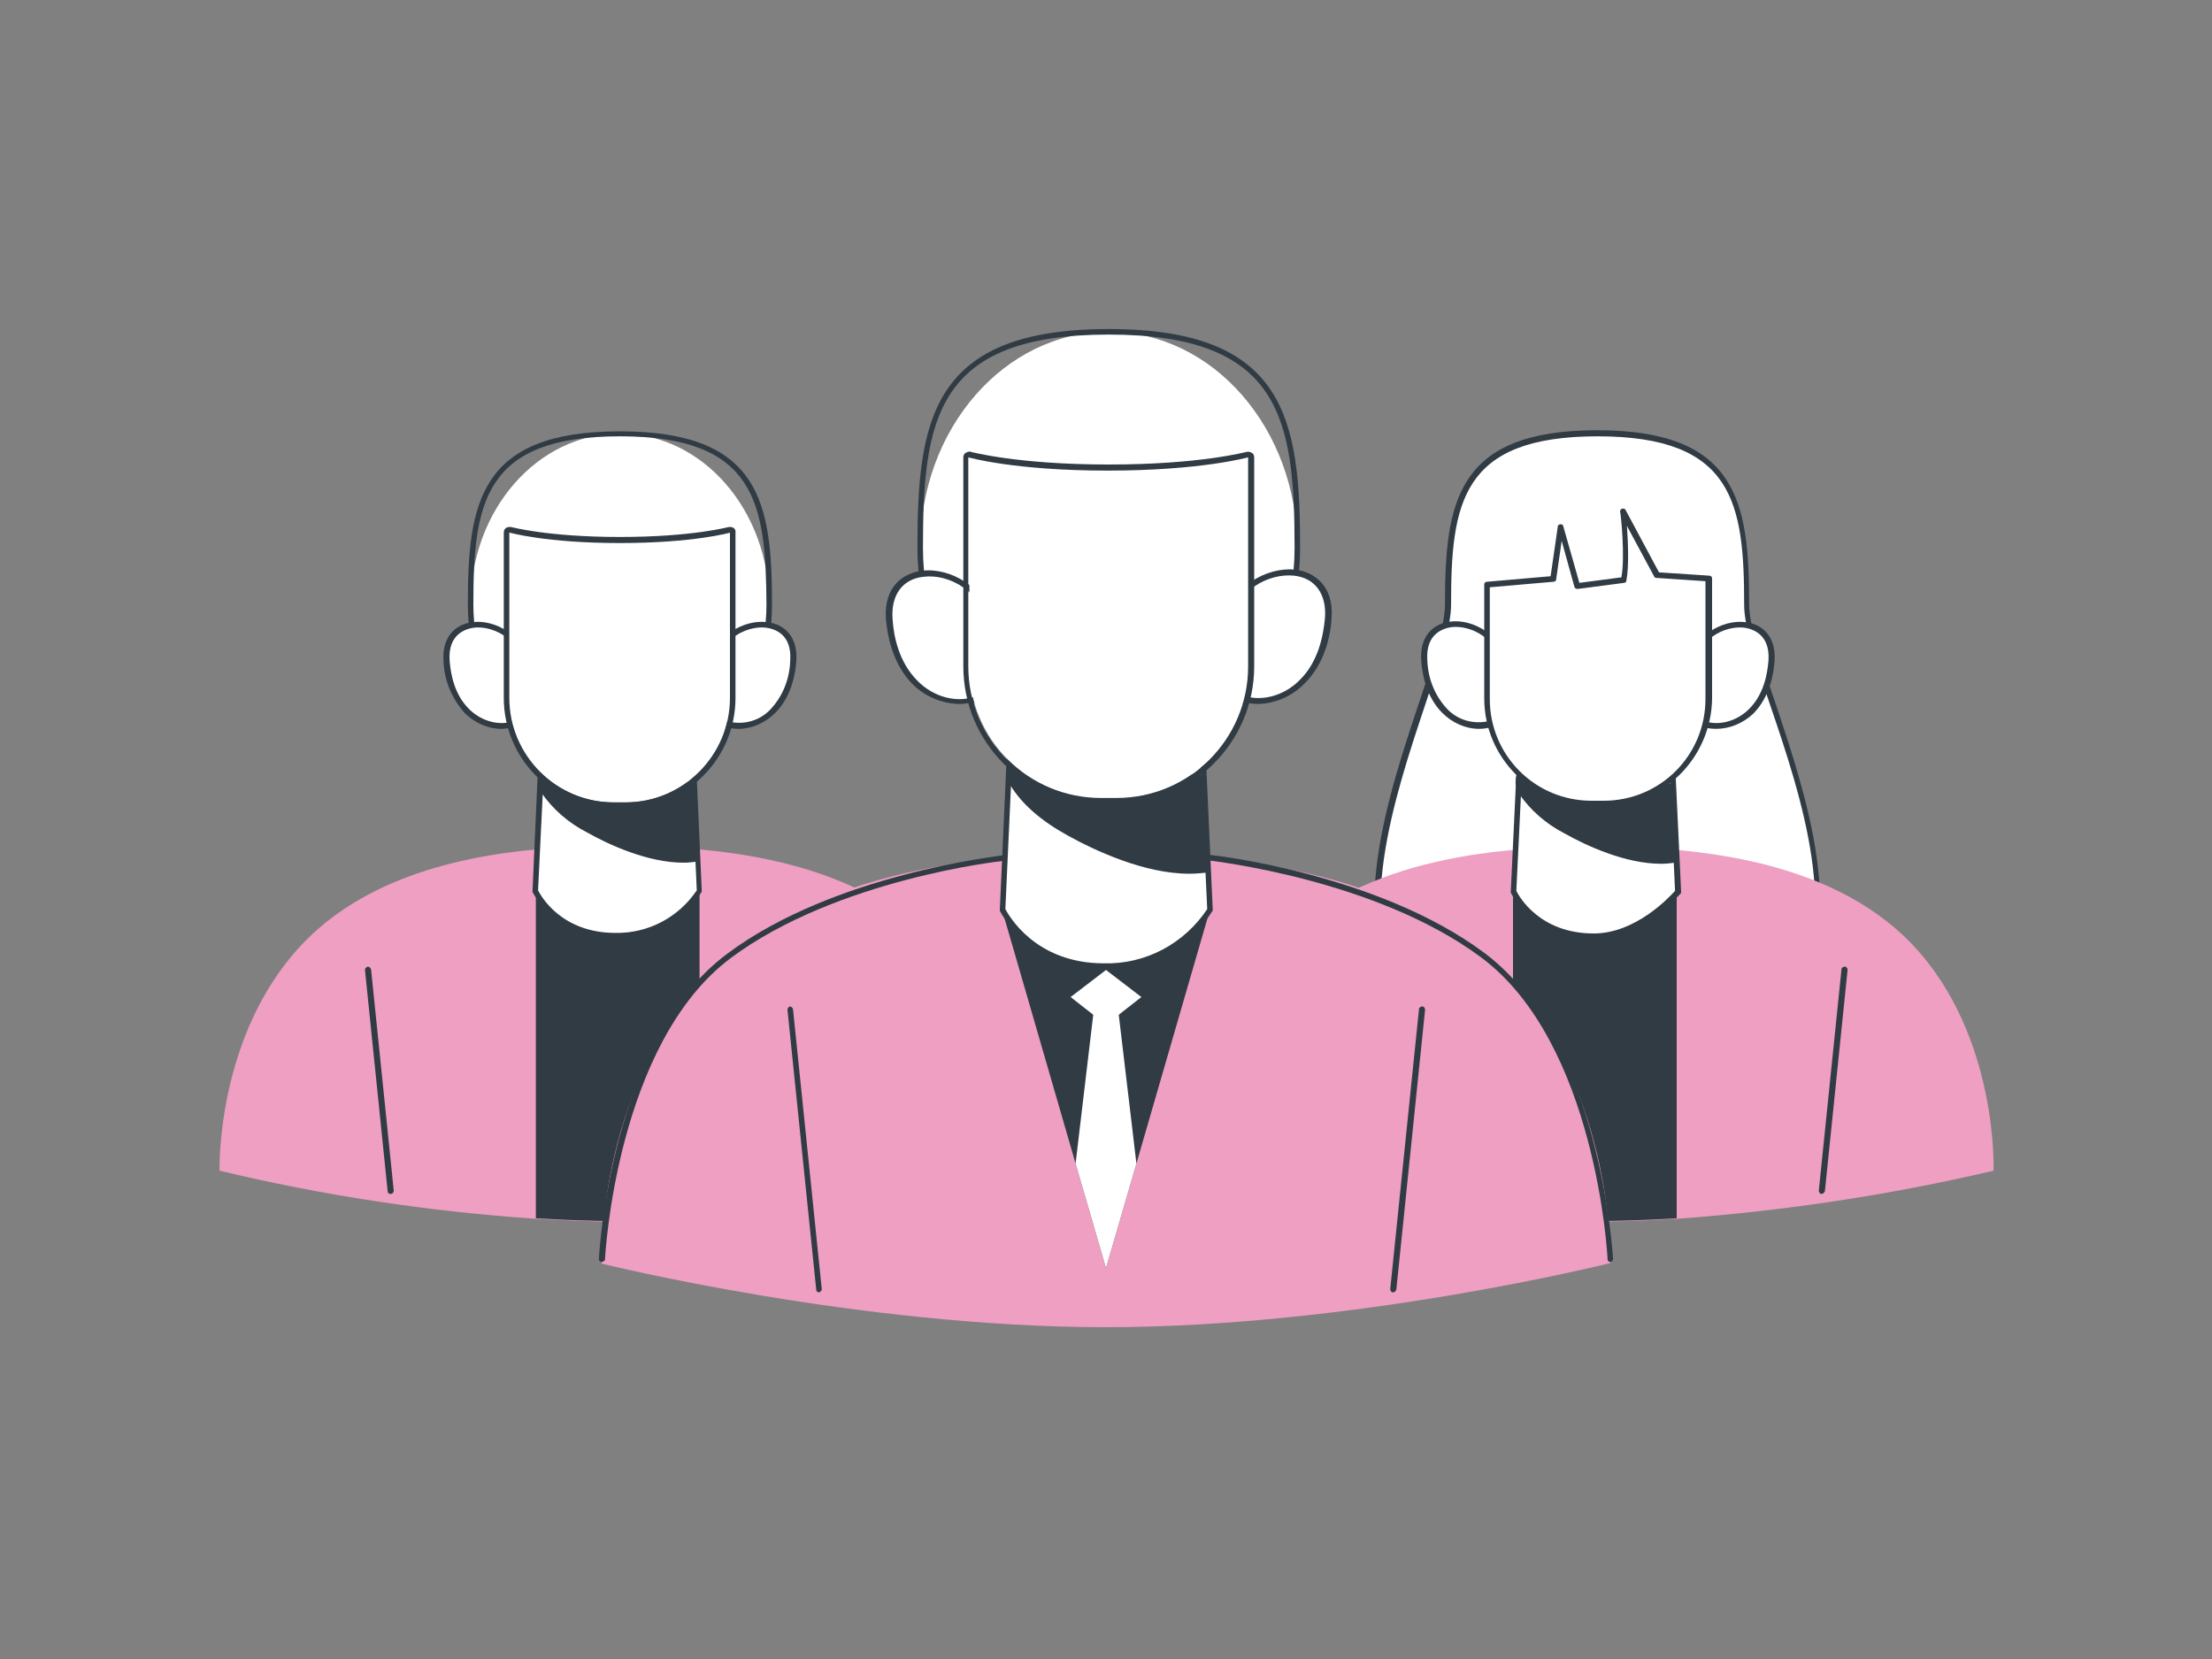 <?xml version="1.0" encoding="utf-8"?>
<!-- Generator: Adobe Illustrator 27.8.1, SVG Export Plug-In . SVG Version: 6.00 Build 0)  -->
<svg version="1.1" id="_140_user_group_flatline" xmlns="http://www.w3.org/2000/svg" xmlns:xlink="http://www.w3.org/1999/xlink"
	 x="0px" y="0px" viewBox="0 0 400 300" style="enable-background:new 0 0 400 300;" xml:space="preserve">
<rect x="0" y="0" width="400" height="300" fill="#808080" stroke="none"/>
<style type="text/css">
	.st0{fill:#EE9FC2;}
	.st1{fill:#303B44;}
	.st2{fill:#FFFFFF;}
</style>
<path class="st0" d="M183.9,211.7c-18.8,4.4-38,7.3-57.3,8.7c-4.9,0.3-9.9,0.5-14.8,0.5s-9.9-0.2-14.8-0.5
	c-19.3-1.3-38.5-4.2-57.3-8.7c0,0-0.7-24.2,14.7-40.7S95.9,153,111.7,153s42.1,1.5,57.5,17.9S183.9,211.7,183.9,211.7z"/>
<path class="st1" d="M126.5,161.1v59.2c-4.9,0.3-9.9,0.5-14.8,0.5s-9.9-0.2-14.8-0.5v-59.2H126.5z"/>
<ellipse class="st2" cx="112.1" cy="109.3" rx="27" ry="30.9"/>
<path class="st1" d="M112.1,140.8c-15.2,0-27.5-14.1-27.5-31.4c0-18.4,2-31.4,27.5-31.4s27.5,13,27.5,31.4
	C139.6,126.7,127.2,140.8,112.1,140.8z M112.1,78.9c-24.6,0-26.5,12-26.5,30.4c0,16.8,11.9,30.4,26.5,30.4s26.5-13.7,26.5-30.4
	C138.5,91,136.7,78.9,112.1,78.9z"/>
<path class="st2" d="M129.1,120c1.3-8.2,15-10.3,14.3-0.6c-0.1,3.4-1.4,6.6-3.6,9.1c-2.3,2.4-6.1,3.5-9.2,2.1"/>
<path class="st1" d="M133.5,131.8c-1.1,0-2.1-0.2-3.1-0.6c-0.3-0.1-0.4-0.4-0.3-0.7c0.1-0.3,0.4-0.4,0.7-0.3l0,0
	c3,1.1,6.4,0.4,8.6-2c2.2-2.4,3.4-5.5,3.5-8.8c0.3-4.8-2.9-5.7-4.4-5.9c-3.6-0.4-8.2,2.2-8.9,6.6c0,0.3-0.2,0.5-0.5,0.5
	c-0.3,0-0.5-0.2-0.5-0.5c0-0.1,0-0.2,0-0.2c0.8-5,5.9-7.9,10.1-7.4c2.8,0.3,5.6,2.3,5.3,7c-0.2,2.7-1,6.6-3.8,9.4
	C138.4,130.7,136,131.8,133.5,131.8z"/>
<path class="st2" d="M95,120c-1.3-8.2-15-10.3-14.3-0.6c0.1,3.4,1.4,6.6,3.6,9.1c2.3,2.4,6.1,3.5,9.2,2.1"/>
<path class="st1" d="M90.7,131.8c-2.5,0-4.9-1.1-6.7-2.9c-2.3-2.6-3.7-5.9-3.8-9.4c-0.3-4.7,2.5-6.7,5.3-7c4.1-0.5,9.3,2.5,10.1,7.4
	c0,0.3-0.1,0.5-0.4,0.6c-0.3,0-0.5-0.1-0.6-0.4c-0.7-4.4-5.3-7-8.9-6.6c-1.4,0.2-4.7,1.1-4.4,5.9c0.2,2.6,0.9,6.2,3.5,8.8
	c2.4,2.4,5.9,3.2,8.6,2c0.3-0.1,0.6,0,0.7,0.3c0,0,0,0,0,0c0.1,0.3,0,0.6-0.3,0.7C92.8,131.5,91.7,131.8,90.7,131.8z"/>
<path class="st2" d="M96.8,161.1c0,0,3.7,8.1,14.5,8.1c6.1,0.2,11.9-2.9,15.2-8.1l-1.4-31.6H98.3L96.8,161.1z"/>
<path class="st1" d="M111.3,169.7c-11,0-14.9-8.3-15-8.4c0-0.1,0-0.2,0-0.2l1.4-31.7c0-0.3,0.2-0.5,0.5-0.5h26.8
	c0.3,0,0.5,0.2,0.5,0.5l1.4,31.7c0,0.1,0,0.2-0.1,0.3C123.5,166.7,117.6,169.8,111.3,169.7z M97.3,161c0.5,1,4.2,7.7,14,7.7
	c5.9,0.1,11.4-2.8,14.7-7.7l-1.4-31H98.8L97.3,161z"/>
<path class="st1" d="M98.3,143c2.1,3,4.8,5.4,8.1,7.1c5.3,2.9,13.2,6.2,19.7,5.2L125,142c-4.7,0.6-9.5,0.6-14.2,0.1
	c-4.2-0.4-8.4-0.8-12.3-2.4C97.9,139.4,97.5,141.7,98.3,143z"/>
<path class="st1" d="M123.6,156c-6.5,0-13.6-3.3-17.5-5.5c-3.3-1.7-6.2-4.2-8.3-7.3c-0.7-1.2-0.7-2.6-0.1-3.8
	c0.2-0.3,0.6-0.4,0.9-0.2c3.8,1.6,8.2,2,12.1,2.3c4.7,0.5,9.4,0.5,14.1-0.1c0.1,0,0.3,0,0.4,0.1c0.1,0.1,0.2,0.2,0.2,0.4l1.1,13.4
	c0,0.3-0.2,0.5-0.4,0.5C125.3,155.9,124.5,156,123.6,156z M98.5,140.2c-0.3,0.8-0.2,1.8,0.2,2.5l0,0c2,2.9,4.7,5.3,7.9,6.9
	c4.2,2.3,12.2,6.1,18.9,5.3l-1-12.4c-4.6,0.5-9.2,0.5-13.8,0C106.8,142.2,102.4,141.8,98.5,140.2z M98.3,140.1L98.3,140.1z"/>
<path class="st2" d="M111,145.1h2.2c10.4,0,18.8-8.5,18.8-18.9V96.3c0,0-6.6,1.9-20,1.9s-20-1.9-20-1.9v29.9
	c0,10.4,8.5,18.9,18.9,18.9C110.9,145.1,111,145.1,111,145.1z"/>
<path class="st1" d="M132,96.3v29.9c0,10.4-8.5,18.9-18.9,18.9l0,0H111c-10.4,0-18.9-8.5-18.9-18.9V96.3c0,0,6.6,1.9,20,1.9
	s20-1.9,20-1.9 M132.1,95.3c-0.1,0-0.2,0-0.3,0c-0.1,0-6.6,1.8-19.7,1.8s-19.6-1.8-19.7-1.8c-0.1,0-0.2,0-0.3,0c-0.6,0-1,0.4-1,1
	v29.9c0,11,8.9,19.9,19.8,19.9h2.2c11,0,19.9-8.9,19.9-19.9V96.3C133.1,95.8,132.7,95.3,132.1,95.3z"/>
<path class="st1" d="M70.6,215.9c-0.3,0-0.5-0.2-0.5-0.5l-4.1-40c0-0.3,0.2-0.5,0.5-0.6c0.3,0,0.5,0.2,0.6,0.5l4.1,40
	C71.2,215.6,71,215.9,70.6,215.9C70.7,215.9,70.7,215.9,70.6,215.9L70.6,215.9z"/>
<path class="st1" d="M152.7,215.9L152.7,215.9c-0.3,0-0.5-0.3-0.5-0.6c0,0,0,0,0,0l4.1-40c0.1-0.3,0.4-0.4,0.7-0.3
	c0.2,0.1,0.3,0.2,0.3,0.4l-4.1,40C153.2,215.7,153,215.9,152.7,215.9z"/>
<path class="st2" d="M315.9,109.4c0,17.1,42.4,84.1-27,84.1s-27-67-27-84.1s1.1-31,27-31S315.9,92.3,315.9,109.4z"/>
<path class="st1" d="M288.9,194c-17.4,0-29.3-4.3-35.4-12.7c-10.2-14.2-2.5-37.5,3.2-54.5c2.5-7.4,4.6-13.7,4.6-17.5
	c0-18.4,2-31.5,27.5-31.5s27.5,13.1,27.5,31.5c0,3.7,2.1,10.1,4.6,17.4c5.7,17,13.5,40.2,3.2,54.5C318.1,189.7,306.2,194,288.9,194z
	 M288.9,78.9c-24.7,0-26.5,12.1-26.5,30.5c0,3.9-2.1,10.3-4.6,17.8c-5.6,16.8-13.3,39.7-3.4,53.5c5.9,8.2,17.5,12.3,34.5,12.3
	s28.6-4.1,34.5-12.3c10-13.8,2.3-36.8-3.4-53.5c-2.5-7.4-4.6-13.9-4.6-17.8C315.4,91,313.5,78.9,288.9,78.9L288.9,78.9z"/>
<path class="st0" d="M360.5,211.7c-18.8,4.4-38,7.3-57.3,8.7c-4.9,0.3-9.9,0.5-14.8,0.5s-9.9-0.2-14.8-0.5
	c-19.3-1.3-38.5-4.2-57.3-8.7c0,0-0.7-24.2,14.7-40.7s41.8-17.9,57.5-17.9s42.1,1.5,57.5,17.9S360.5,211.7,360.5,211.7z"/>
<path class="st1" d="M303.2,161.1v59.2c-4.9,0.3-9.9,0.5-14.8,0.5s-9.9-0.2-14.8-0.5v-59.2H303.2z"/>
<path class="st1" d="M247.3,215.9c-0.3,0-0.5-0.2-0.5-0.5l-4.1-40c0-0.3,0.2-0.5,0.5-0.6c0.3,0,0.5,0.2,0.6,0.5l4.1,40
	C247.8,215.6,247.6,215.9,247.3,215.9C247.3,215.9,247.3,215.9,247.3,215.9L247.3,215.9z"/>
<path class="st1" d="M329.4,215.9L329.4,215.9c-0.3,0-0.5-0.3-0.5-0.6c0,0,0,0,0,0l4.1-40c0-0.3,0.3-0.5,0.6-0.5
	c0.3,0,0.5,0.3,0.5,0.6l-4.1,40C329.9,215.7,329.6,215.9,329.4,215.9z"/>
<path class="st2" d="M305.9,120c1.3-8.2,15-10.3,14.3-0.6c-0.1,3.4-1.4,6.6-3.6,9.1c-2.3,2.4-6.1,3.5-9.2,2.1"/>
<path class="st1" d="M310.3,131.8c-1.1,0-2.1-0.2-3.1-0.6c-0.3-0.1-0.4-0.4-0.3-0.7c0.1-0.3,0.4-0.4,0.7-0.3c0,0,0.1,0,0.1,0
	c2.7,1.2,6.2,0.4,8.6-2c2.6-2.6,3.3-6.2,3.5-8.8c0.3-4.8-3-5.7-4.4-5.9c-3.7-0.4-8.2,2.2-8.9,6.6c-0.1,0.3-0.4,0.4-0.7,0.3
	c-0.2-0.1-0.3-0.3-0.3-0.5c0.8-5,6-7.9,10.1-7.4c2.8,0.3,5.6,2.3,5.3,7c-0.2,2.8-1,6.6-3.8,9.5C315.2,130.8,312.8,131.8,310.3,131.8
	z"/>
<path class="st2" d="M271.8,120c-1.3-8.2-15-10.3-14.3-0.6c0.1,3.4,1.4,6.6,3.6,9.1c2.4,2.4,6.1,3.5,9.2,2.1"/>
<path class="st1" d="M267.5,131.8c-2.5,0-4.9-1.1-6.7-2.9c-2.8-2.8-3.6-6.7-3.8-9.5c-0.3-4.7,2.5-6.7,5.3-7
	c4.1-0.5,9.3,2.5,10.1,7.4c0.1,0.3-0.1,0.5-0.4,0.6c0,0,0,0,0,0c-0.3,0-0.5-0.1-0.6-0.4c-0.7-4.4-5.3-7-8.9-6.6
	c-1.4,0.2-4.7,1.1-4.4,5.9c0.1,3.3,1.3,6.4,3.5,8.8c2.2,2.4,5.6,3.1,8.6,2c0.3-0.1,0.6,0,0.7,0.3c0.1,0.3,0,0.6-0.3,0.7l0,0
	C269.6,131.6,268.5,131.8,267.5,131.8z"/>
<path class="st2" d="M273.6,161.3c0,0,3.7,8.1,14.5,8.1c8.6,0,15.2-8.1,15.2-8.1l-1.4-31.7h-26.8L273.6,161.3z"/>
<path class="st1" d="M288.2,169.8c-11,0-15-8.3-15-8.4c0-0.1-0.1-0.2,0-0.2l1.5-31.7c0-0.3,0.2-0.5,0.5-0.5h26.8
	c0.3,0,0.5,0.2,0.5,0.5l1.5,31.7c0,0.1,0,0.3-0.1,0.4C303.5,161.9,296.9,169.8,288.2,169.8z M274.2,161.1c0.5,1,4.2,7.7,14,7.7
	c7.6,0,13.7-6.6,14.7-7.7l-1.4-31h-25.8L274.2,161.1z"/>
<path class="st1" d="M275.1,143.1c2.1,3,4.9,5.4,8.1,7.1c5.3,2.9,13.3,6.2,19.7,5.3l-1.1-13.4c-4.7,0.6-9.5,0.6-14.2,0.1
	c-4.2-0.4-8.5-0.8-12.3-2.4C274.7,139.5,274.3,141.8,275.1,143.1z"/>
<path class="st1" d="M300.4,156.2c-6.5,0-13.6-3.3-17.5-5.5c-3.3-1.7-6.2-4.2-8.3-7.3c-0.7-1.2-0.7-2.6-0.1-3.8
	c0.2-0.3,0.6-0.4,0.9-0.2c3.8,1.6,8.2,2,12.1,2.3c4.7,0.5,9.4,0.5,14.1-0.1c0.1,0,0.3,0,0.4,0.1c0.1,0.1,0.2,0.2,0.2,0.4l1.1,13.4
	c0,0.3-0.2,0.5-0.4,0.5C302.1,156.1,301.3,156.2,300.4,156.2z M275.3,140.3c-0.3,0.8-0.2,1.8,0.2,2.5l0,0c2,2.9,4.7,5.3,7.9,6.9
	c4.2,2.3,12.2,6.1,18.9,5.3l-1-12.4c-4.6,0.5-9.2,0.5-13.8,0C283.6,142.3,279.2,141.9,275.3,140.3z M275.1,140.2L275.1,140.2z"/>
<path class="st2" d="M308.9,104.6v21.8c0,10.4-8.5,18.9-18.9,18.9h-2.2c-10.4,0-18.9-8.5-18.9-18.9c0,0,0,0,0,0v-20.6l11.9-1
	l1.4-9.4l3,10.7l8.4-1.1c0.9-3.8,0-11.9-0.1-12.3l6.1,11.5L308.9,104.6z"/>
<path class="st1" d="M290,145.7h-2.2c-10.7,0-19.4-8.7-19.4-19.4v-20.6c0-0.3,0.2-0.5,0.5-0.5l11.5-1l1.3-9c0-0.2,0.2-0.4,0.5-0.4
	c0.2,0,0.5,0.1,0.5,0.4l2.9,10.2l7.6-1c0.7-3.8-0.1-11.3-0.2-11.7c-0.1-0.3,0-0.6,0.3-0.7c0.3-0.1,0.6,0,0.7,0.3l6,11.2l9.1,0.6
	c0.3,0,0.5,0.2,0.5,0.5v21.8C309.4,137.1,300.7,145.8,290,145.7z M269.4,106.2v20.2c0,10.2,8.2,18.4,18.4,18.4h2.2
	c10.2,0,18.4-8.2,18.4-18.4v-21.3l-8.9-0.6c-0.2,0-0.3-0.1-0.4-0.3l-4.9-9.1c0.2,2.9,0.4,7.3-0.1,9.9c0,0.2-0.2,0.4-0.4,0.4
	l-8.4,1.1c-0.3,0-0.5-0.1-0.6-0.4l-2.3-8.3l-1,7c0,0.2-0.2,0.4-0.5,0.4L269.4,106.2z"/>
<path class="st0" d="M272.7,177.1c-19.4-20.8-52.8-22.7-72.7-22.7s-53.2,1.9-72.7,22.7s-18.5,51.4-18.5,51.4S155.1,240,200,240
	s91.2-11.6,91.2-11.6S292.1,197.9,272.7,177.1z"/>
<path class="st1" d="M218.8,164.5l-13.3,45.9l-5.5,18.9l-5.5-18.9l-13.3-45.9C190.2,161.9,209.8,161.9,218.8,164.5z"/>
<ellipse class="st2" cx="200.5" cy="99.1" rx="34.1" ry="39.1"/>
<path class="st1" d="M200.5,138.7c-19.1,0-34.6-17.8-34.6-39.6c0-23.2,2.5-39.6,34.6-39.6s34.6,16.4,34.6,39.6
	C235.1,120.9,219.6,138.7,200.5,138.7z M200.5,60.5c-31.3,0-33.6,15.3-33.6,38.6c0,21.3,15.1,38.6,33.6,38.6s33.6-17.3,33.6-38.6
	C234.1,75.8,231.7,60.5,200.5,60.5z"/>
<path class="st2" d="M222,112.5c1.7-10.4,18.9-13,18.1-0.7c-0.3,4.2-1.6,8.5-4.6,11.5s-7.7,4.4-11.6,2.7"/>
<path class="st1" d="M227.5,127.3c-1.3,0-2.6-0.3-3.8-0.8c-0.3-0.1-0.4-0.4-0.3-0.7c0.1-0.3,0.4-0.4,0.7-0.3c3.5,1.6,8,0.5,11-2.6
	c3.3-3.3,4.2-7.9,4.5-11.2c0.3-4.3-1.8-7.2-5.6-7.6c-4.7-0.5-10.5,2.8-11.4,8.4c-0.1,0.3-0.3,0.5-0.6,0.4c-0.3,0-0.5-0.3-0.4-0.6
	c0,0,0,0,0,0c1-6.2,7.4-9.8,12.6-9.3c3.4,0.4,7,2.9,6.6,8.7c-0.2,3.4-1.3,8.3-4.8,11.8C233.7,125.9,230.7,127.2,227.5,127.3z"/>
<path class="st2" d="M179,112.5c-1.7-10.4-18.9-13-18.1-0.7c0.3,4.2,1.6,8.5,4.6,11.5s7.7,4.4,11.6,2.7"/>
<path class="st1" d="M173.4,127.3c-3.2-0.1-6.2-1.4-8.4-3.6c-3.5-3.6-4.5-8.4-4.8-11.8c-0.4-5.8,3.1-8.3,6.6-8.7
	c5.1-0.6,11.6,3.1,12.6,9.3c0.1,0.3,0,0.6-0.3,0.7c-0.3,0.1-0.6,0-0.7-0.3c0-0.1,0-0.2,0-0.2c-0.9-5.6-6.7-9-11.4-8.4
	c-3.8,0.4-5.9,3.3-5.6,7.6c0.2,3.3,1.2,7.9,4.5,11.2c3,3.1,7.6,4.2,11,2.6c0.3-0.1,0.6,0,0.7,0.3c0,0,0,0,0,0c0.1,0.3,0,0.6-0.3,0.7
	c0,0,0,0,0,0C176.1,127,174.8,127.3,173.4,127.3z"/>
<path class="st2" d="M181.2,164.5c0,0,4.7,10.2,18.3,10.2s19.2-10.2,19.2-10.2l-1.8-40h-33.9L181.2,164.5z"/>
<path class="st1" d="M199.6,175.2c-13.8,0-18.7-10.4-18.8-10.5c0-0.1,0-0.2,0-0.2l1.8-40c0-0.3,0.2-0.5,0.5-0.5H217
	c0.3,0,0.5,0.2,0.5,0.5l1.8,40c0,0.1,0,0.2-0.1,0.3C215,171.5,207.5,175.4,199.6,175.2z M181.8,164.4c0.6,1.1,5.4,9.8,17.8,9.8
	c7.5,0.2,14.5-3.5,18.7-9.8l-1.8-39.4h-32.9L181.8,164.4z"/>
<path class="st1" d="M183.1,141.6c2.4,3.8,6.2,6.8,10.2,9c6.7,3.7,16.7,7.9,24.9,6.6l-1.3-16.9c-6,0.7-12,0.8-18,0.1
	c-5.2-0.5-10.7-1-15.5-3C182.6,137.1,182,140,183.1,141.6z"/>
<path class="st1" d="M215.1,158c-8.2,0-17.1-4.2-22-6.9s-8.3-5.7-10.4-9.1c-0.9-1.4-0.8-3.8-0.1-4.6c0.2-0.3,0.6-0.4,1-0.3
	c4.8,2,10.4,2.5,15.3,2.9c5.9,0.7,11.9,0.6,17.8-0.1c0.1,0,0.3,0,0.4,0.1c0.1,0.1,0.2,0.2,0.2,0.4l1.3,16.9c0,0.3-0.2,0.5-0.4,0.5
	C217.2,157.9,216.1,158,215.1,158z M183.3,138c-0.5,1.1-0.4,2.4,0.2,3.4l0,0c2,3.3,5.4,6.2,10.1,8.8c5.4,3,15.6,7.7,24.1,6.6
	l-1.3-15.9c-5.8,0.7-11.7,0.7-17.5,0C193.9,140.5,188.2,140,183.3,138L183.3,138z"/>
<path class="st2" d="M199.1,144.3h2.8c13.2,0,23.9-10.7,23.9-23.9V82.7c0,0-8.3,2.4-25.3,2.4s-25.2-2.4-25.2-2.4v37.8
	C175.2,133.6,185.9,144.3,199.1,144.3z"/>
<path class="st1" d="M225.7,82.7v37.8c0,13.2-10.7,23.9-23.9,23.9h-2.8c-13.2,0-23.9-10.7-23.9-23.9V82.7c0,0,8.3,2.4,25.2,2.4
	S225.7,82.7,225.7,82.7 M175.2,81.7c-0.2,0-0.4,0.1-0.6,0.2c-0.3,0.2-0.4,0.5-0.4,0.8v37.8c0,13.7,11.1,24.9,24.9,24.9h2.8
	c13.7,0,24.9-11.2,24.9-24.9V82.7c0-0.3-0.1-0.6-0.4-0.8c-0.2-0.1-0.4-0.2-0.6-0.2c-0.1,0-0.2,0-0.3,0c-0.1,0-8.4,2.3-25,2.3
	s-24.9-2.3-25-2.3C175.4,81.6,175.3,81.6,175.2,81.7L175.2,81.7z"/>
<polygon class="st2" points="200,185.3 193.6,180.3 200,175.4 206.4,180.3 "/>
<polygon class="st2" points="205.5,210.4 200,229.3 194.5,210.4 197.8,182.6 197.9,182 202.1,182 202.2,182.6 "/>
<path class="st1" d="M148.1,233.7c-0.3,0-0.5-0.2-0.5-0.5l-5.2-50.6c0-0.3,0.2-0.5,0.4-0.6c0,0,0,0,0,0c0.3,0,0.5,0.2,0.6,0.5
	l5.2,50.6C148.6,233.4,148.4,233.6,148.1,233.7L148.1,233.7z"/>
<path class="st1" d="M251.9,233.7L251.9,233.7c-0.3,0-0.5-0.3-0.5-0.6l5.2-50.6c0-0.3,0.3-0.5,0.6-0.5c0.3,0,0.5,0.3,0.5,0.6
	c0,0,0,0,0,0l-5.2,50.6C252.4,233.5,252.2,233.7,251.9,233.7C251.9,233.7,251.9,233.7,251.9,233.7z"/>
<path class="st1" d="M108.8,228.2L108.8,228.2c-0.3,0-0.5-0.2-0.5-0.5c0,0,0,0,0,0c0-0.4,2-39.6,23.3-55.3
	c19.3-14.4,49.3-17.6,49.6-17.7c0.3,0,0.5,0.3,0.4,0.6c0,0.2-0.2,0.3-0.3,0.4c-0.3,0-30,3.3-49.1,17.5
	c-20.8,15.5-22.8,54.2-22.8,54.6C109.4,227.9,109.1,228.2,108.8,228.2C108.8,228.2,108.8,228.2,108.8,228.2z"/>
<path class="st1" d="M291.2,228.2c-0.3,0-0.5-0.2-0.5-0.5c0-0.4-2-39.1-22.9-54.6c-19.1-14.2-48.8-17.4-49.1-17.5
	c-0.3,0-0.5-0.2-0.6-0.4c0-0.3,0.2-0.5,0.4-0.6c0.1,0,0.2,0,0.3,0c0.3,0,30.3,3.3,49.6,17.7c21.2,15.8,23.2,54.9,23.3,55.3
	C291.7,227.9,291.5,228.2,291.2,228.2L291.2,228.2z"/>
</svg>
